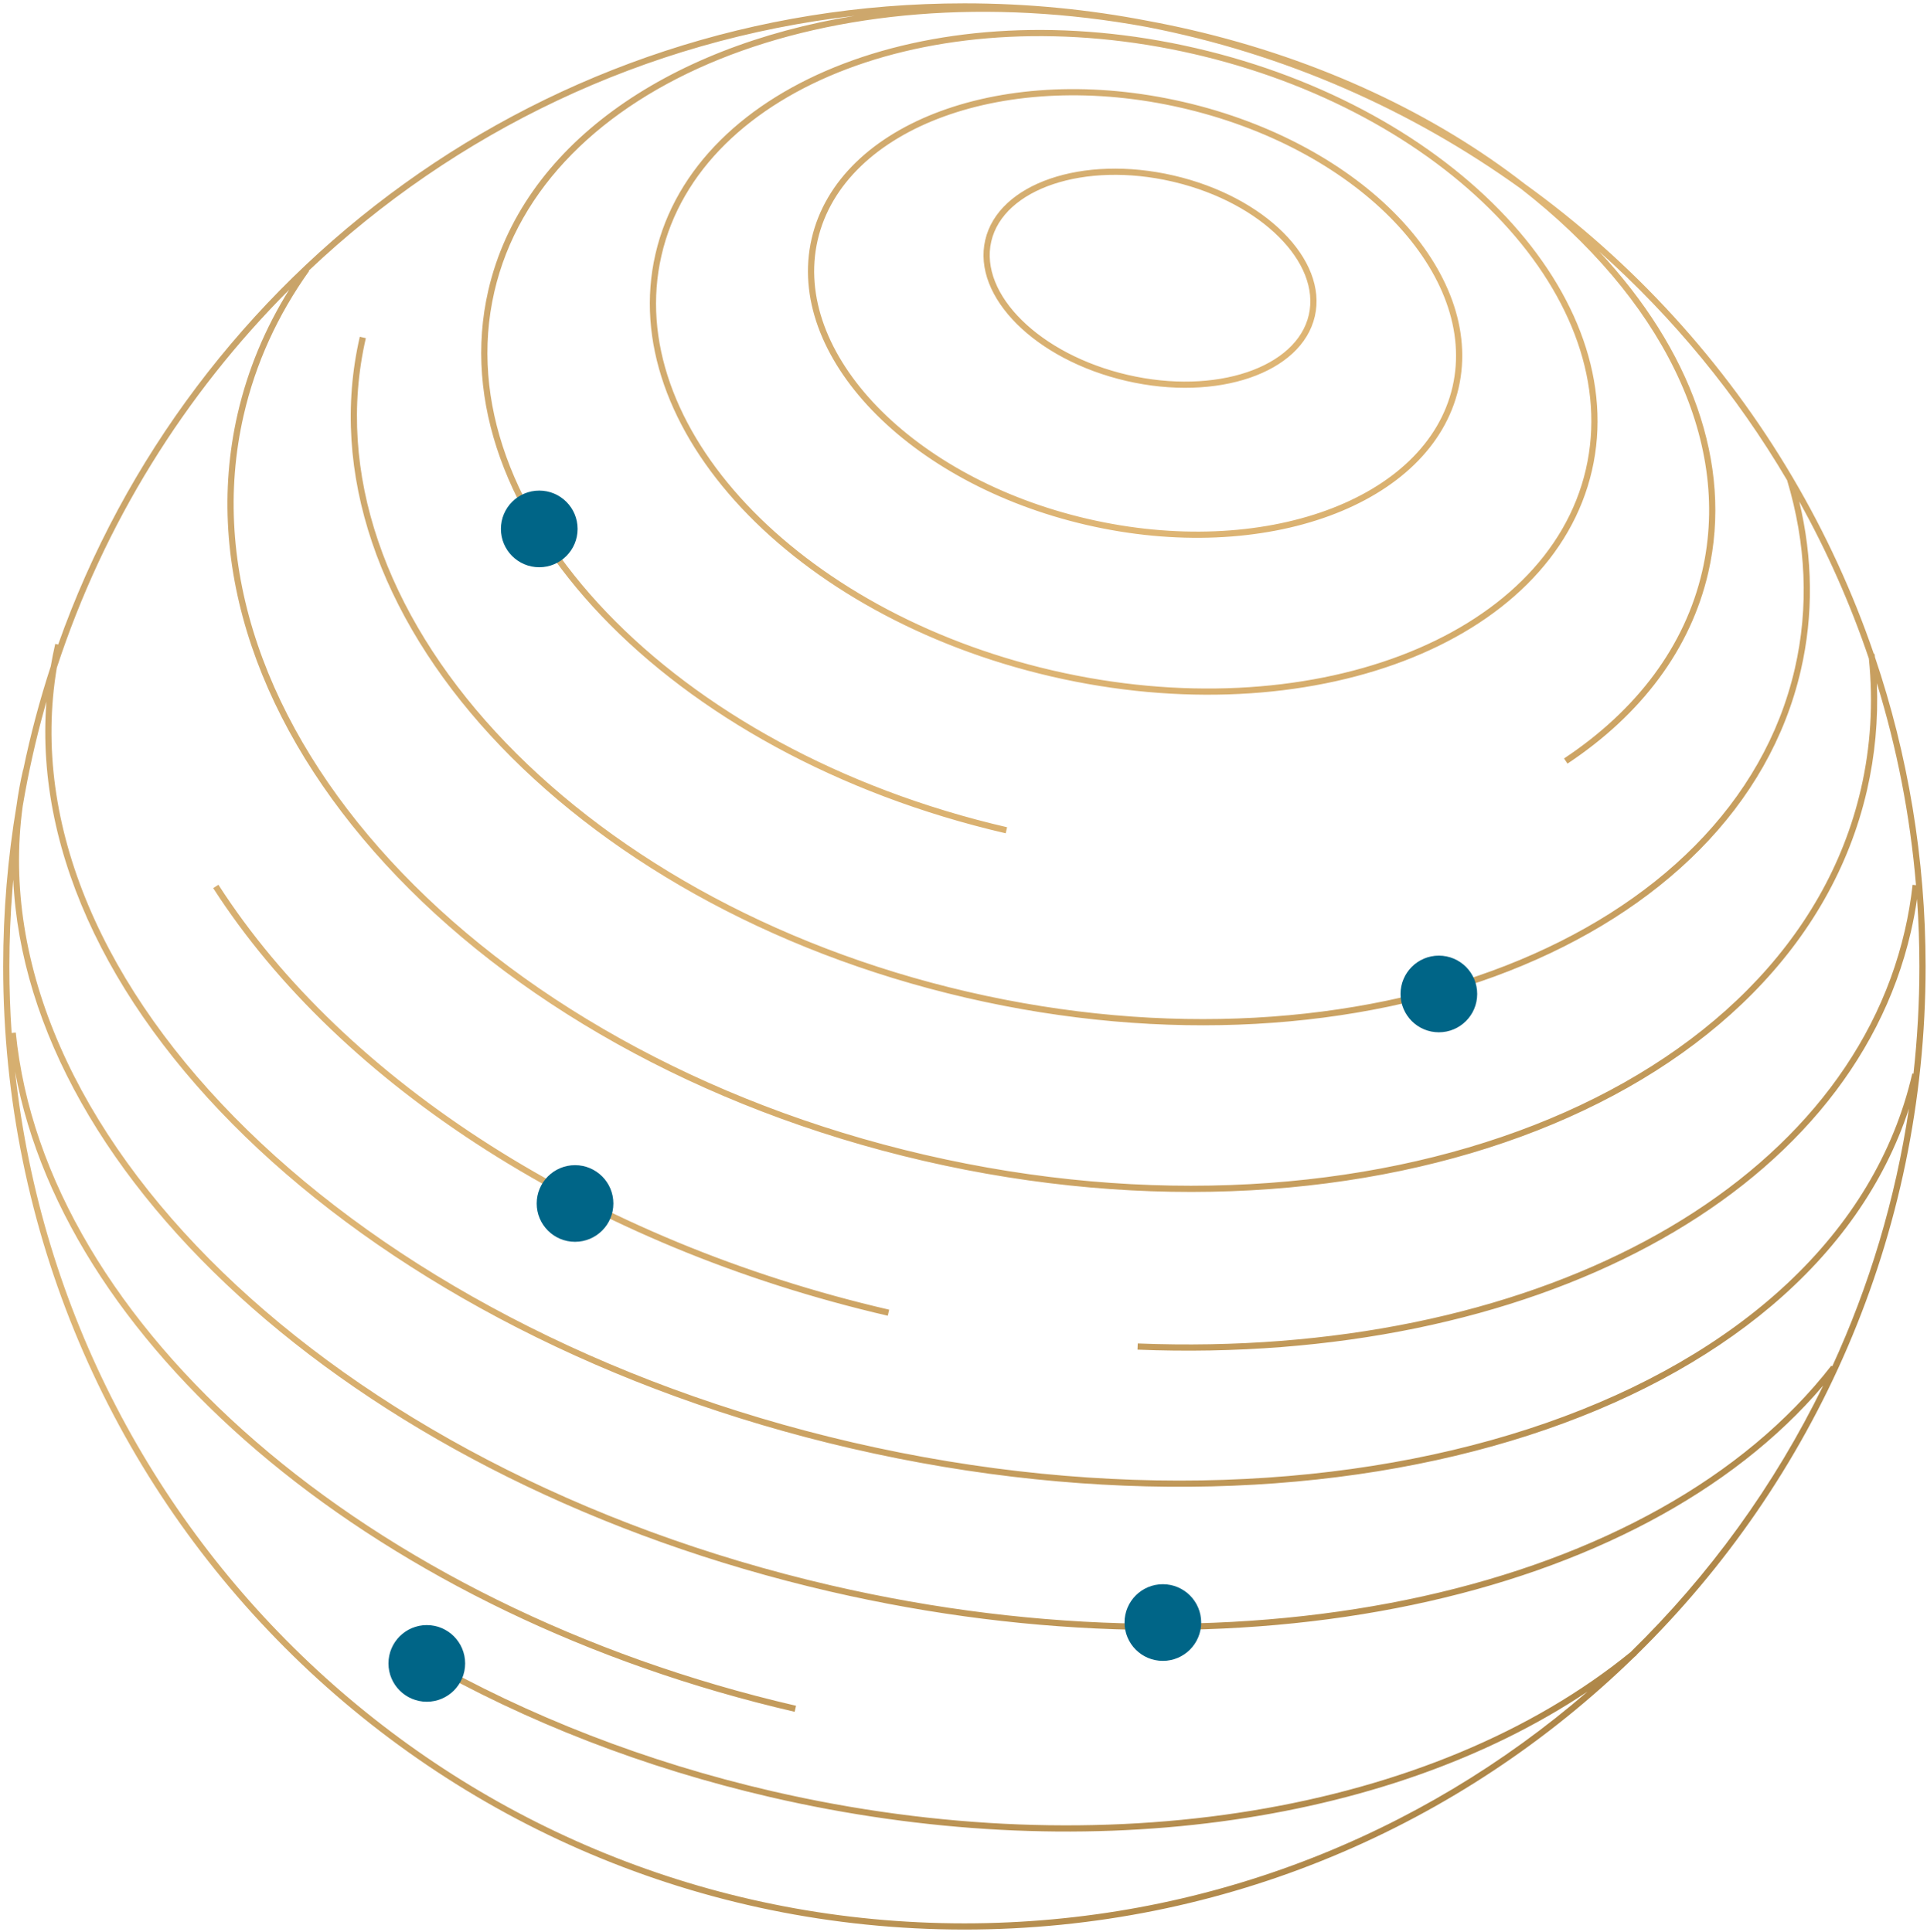 <?xml version="1.0" encoding="UTF-8"?> <svg xmlns="http://www.w3.org/2000/svg" xmlns:xlink="http://www.w3.org/1999/xlink" width="377px" height="378px" viewBox="0 0 377 378" version="1.1"><title>Globe</title><defs><linearGradient x1="83.543%" y1="105.249%" x2="1.337%" y2="3.072%" id="linearGradient-1"><stop stop-color="#A47D3F" offset="0%"></stop><stop stop-color="#DFB675" offset="57.385%"></stop><stop stop-color="#BD9A63" offset="100%"></stop></linearGradient></defs><g id="Assets" stroke="none" stroke-width="1" fill="none" fill-rule="evenodd"><g id="Page-Building----PaaS" transform="translate(-791, -1090)"><g id="Globe" transform="translate(791.62, 1090.655)"><path d="M188.053,0 C200.351,0 212.372,1.183 224.011,3.442 C226.783,3.953 229.567,4.531 232.358,5.177 C257.877,11.081 280.32,21.827 297.658,35.307 C318.874,50.579 336.786,70.172 350.114,92.8 L350.14,92.844 C356.52,103.683 361.848,115.218 365.984,127.307 L366.127,127.294 L366.2,127.94 C372.623,146.936 376.106,167.291 376.106,188.461 C376.106,241.248 354.45,288.967 319.557,323.18 L319.586,323.217 L319.182,323.547 C285.307,356.578 239.05,376.922 188.053,376.922 C84.194,376.922 0,292.545 0,188.461 C0,177.706 0.899,167.162 2.626,156.899 C2.944,154.573 3.369,152.252 3.902,149.939 L3.93,149.946 C5.357,143.062 7.158,136.316 9.311,129.73 C9.559,128.265 9.851,126.802 10.187,125.342 L10.76,125.473 C36.622,52.363 106.236,0 188.053,0 Z M1.974,171.483 L1.831,173.104 C1.421,178.168 1.212,183.29 1.212,188.461 C1.212,192.838 1.362,197.181 1.657,201.483 L2.469,201.402 C8.104,258.6 71.211,313.716 155.119,333.13 L154.847,334.311 C74.142,315.638 12.509,264.059 2.328,209.03 C12.546,302.768 91.801,375.71 188.053,375.71 C234.649,375.71 277.262,358.616 309.987,330.343 C270.636,356.686 210.716,365.032 150.128,351.014 C125.457,345.305 102.306,336.297 81.771,324.568 L82.372,323.516 C102.803,335.185 125.844,344.151 150.401,349.833 C215.556,364.908 279.889,353.991 318.369,322.646 C333.748,307.643 346.557,290.007 356.072,270.464 C320.295,312.588 242.257,329.397 161.717,310.763 C70.736,289.713 4.688,230.326 1.974,171.483 Z M8.462,136.641 L8.15,137.733 C6.378,144.058 4.929,150.518 3.822,157.095 C-4.745,219.678 64.031,286.917 161.99,309.582 C244.083,328.576 323.487,310.575 357.664,266.579 L357.843,266.719 C365.084,250.967 370.207,234.035 372.845,216.29 C353.413,275.635 262.955,305.23 165.885,282.771 C71.187,260.86 3.816,197.189 8.462,136.641 Z M55.95,56.041 L55.937,56.056 C35.47,76.567 19.729,101.815 10.493,130.018 C0.11,191.776 68.443,258.981 166.158,281.59 C266.201,304.737 359.01,272.337 373.508,209.404 L373.733,209.456 C374.5,202.564 374.894,195.559 374.894,188.461 C374.894,184.017 374.74,179.609 374.436,175.242 C374.117,177.416 373.713,179.573 373.22,181.711 C361.278,233.548 299.003,266.514 221.922,263.445 L221.971,262.234 C298.531,265.282 360.25,232.611 372.039,181.438 C372.72,178.488 373.227,175.503 373.564,172.487 L374.23,172.56 C373.085,158.911 370.479,145.679 366.569,133.022 C366.858,140.11 366.218,147.134 364.631,154.026 C350.705,214.477 268.048,246.859 180.065,226.503 C92.082,206.146 31.956,140.729 45.882,80.279 C47.859,71.699 51.244,63.585 55.95,56.041 Z M42.112,172.474 C66.842,210.953 115.465,242.235 173.339,255.626 L173.066,256.807 C114.899,243.349 66.004,211.891 41.092,173.13 L42.112,172.474 Z M96.09,56.452 C86.254,99.152 131.114,146.116 196.41,161.223 L196.137,162.404 C130.268,147.164 84.892,99.662 94.909,56.18 C101.407,27.974 129.594,8.487 166.576,2.436 C125.432,7.155 88.349,25.268 59.777,52.315 L59.858,52.373 C53.704,60.995 49.391,70.446 47.063,80.551 C33.314,140.233 92.933,205.099 180.338,225.322 C267.743,245.544 349.701,213.436 363.45,153.754 C365.375,145.395 365.885,136.838 365.005,128.208 C361.377,117.488 356.802,107.206 351.384,97.459 C354.043,108.577 354.182,119.698 351.701,130.471 C339.379,183.957 266.265,212.601 188.45,194.597 C110.634,176.593 57.45,118.728 69.772,65.242 L70.953,65.514 C58.808,118.233 111.485,175.546 188.723,193.416 C265.96,211.286 338.375,182.916 350.52,130.199 C353.286,118.19 352.738,105.736 349.016,93.334 C339.124,76.55 326.691,61.451 312.249,48.565 C330.017,67.597 338.519,89.987 333.586,111.401 C330.154,126.299 320.572,139.121 306.045,148.77 L305.375,147.761 C319.655,138.275 329.046,125.708 332.405,111.129 C338.417,85.029 323.995,57.337 296.962,36.3 C275.502,20.841 250.638,9.833 223.714,4.619 C161.663,-6.783 105.505,15.583 96.09,56.452 Z M233.382,8.773 C283.974,20.479 318.647,57.491 310.826,91.441 C303.005,125.392 255.651,143.425 205.059,131.719 C154.466,120.014 119.793,83.002 127.615,49.052 C135.436,15.101 182.789,-2.932 233.382,8.773 Z M128.796,49.324 C121.153,82.5 155.315,118.966 205.332,130.539 C255.348,142.111 302.002,124.344 309.645,91.169 C317.211,58.325 283.804,22.256 234.604,10.309 L233.108,9.954 C183.092,-1.618 136.438,16.149 128.796,49.324 Z M230.984,19.309 C265.933,27.395 289.997,52.475 284.732,75.326 C279.468,98.178 246.869,110.147 211.92,102.061 C176.972,93.975 152.908,68.896 158.172,46.044 C163.436,23.193 196.035,11.223 230.984,19.309 Z M159.353,46.316 C154.269,68.384 177.818,92.927 212.194,100.881 C246.569,108.834 278.468,97.121 283.551,75.054 C288.584,53.207 265.555,28.934 231.739,20.734 L230.711,20.49 C196.336,12.537 164.437,24.249 159.353,46.316 Z M229.002,33.691 C246.809,37.811 259.172,50.149 256.615,61.248 C254.058,72.347 237.55,78.005 219.743,73.885 C201.935,69.765 189.573,57.427 192.13,46.328 C194.687,35.229 211.195,29.571 229.002,33.691 Z M193.311,46.6 C190.938,56.9 202.778,68.716 220.016,72.704 C237.253,76.693 253.062,71.275 255.434,60.976 C257.783,50.779 246.202,39.097 229.244,34.994 L228.729,34.872 C211.491,30.884 195.683,36.302 193.311,46.6 Z" id="Combined-Shape" fill="url(#linearGradient-1)" fill-rule="nonzero"></path><circle id="Oval-Copy-11" stroke="#006587" fill="#006587" cx="104.88" cy="102.845" r="7"></circle><circle id="Oval-Copy-12" stroke="#006587" fill="#006587" cx="280.88" cy="193.845" r="7"></circle><circle id="Oval-Copy-13" stroke="#006587" fill="#006587" cx="111.88" cy="234.845" r="7"></circle><circle id="Oval-Copy-14" stroke="#006587" fill="#006587" cx="226.88" cy="316.845" r="7"></circle><circle id="Oval-Copy-15" stroke="#006587" fill="#006587" cx="82.88" cy="324.845" r="7"></circle></g></g></g></svg> 